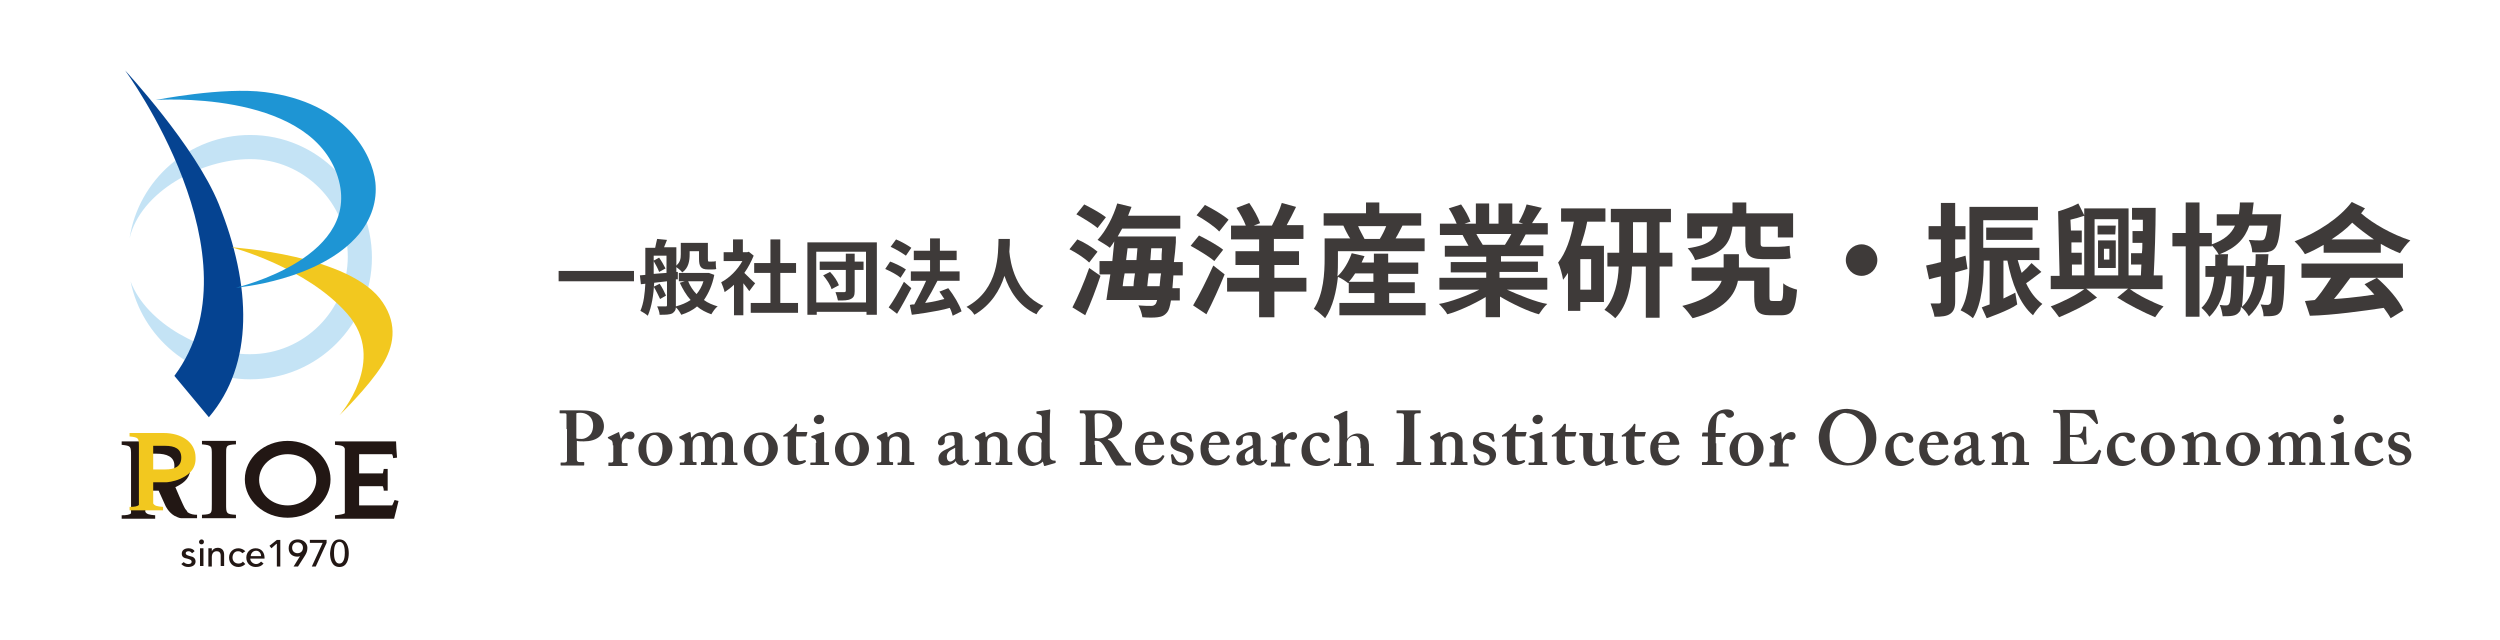 <?xml version="1.0" encoding="utf-8"?>
<!-- Generator: Adobe Illustrator 27.2.0, SVG Export Plug-In . SVG Version: 6.00 Build 0)  -->
<svg version="1.1" id="レイヤー_1" xmlns="http://www.w3.org/2000/svg" xmlns:xlink="http://www.w3.org/1999/xlink" x="0px"
	 y="0px" viewBox="0 0 507.5 130" style="enable-background:new 0 0 507.5 130;" xml:space="preserve">
<style type="text/css">
	.st0{fill:#C4E3F5;}
	.st1{fill:#221714;}
	.st2{fill:#054391;}
	.st3{fill:#F2C81F;}
	.st4{fill:#1E95D4;}
	.st5{fill:#3E3A39;}
</style>
<g>
	<g>
		<g>
			<g>
				<path class="st0" d="M26.5,57.1c2.3,11.3,12.3,19.9,24.3,19.9c13.7,0,24.7-11.1,24.7-24.7S64.5,27.4,50.8,27.4
					c-12.4,0-22.7,9.1-24.5,21l0,0c2.2-9.5,14.5-16.1,24.5-16.1c10.9,0,19.8,8.9,19.8,19.8c0,10.9-8.9,19.8-19.8,19.8
					C41.5,72,29.7,65.7,26.5,57.1"/>
			</g>
			<g>
				<path class="st1" d="M39,112.3c-0.2-0.2-0.4-0.4-0.7-0.4c-0.3,0-0.6,0.1-0.6,0.4c0,0.4,0.6,0.5,0.9,0.6c0.6,0.1,1.1,0.4,1.1,1.1
					c0,0.8-0.8,1.1-1.5,1.1c-0.6,0-1-0.2-1.4-0.6l0.5-0.4c0.2,0.2,0.5,0.4,0.9,0.4c0.4,0,0.7-0.1,0.7-0.5c0-0.4-0.6-0.5-0.9-0.6
					c-0.6-0.1-1.1-0.3-1.1-1c0-0.8,0.7-1.1,1.4-1.1c0.5,0,1,0.2,1.2,0.6L39,112.3z"/>
				<path class="st1" d="M40.9,109.5c0.3,0,0.5,0.2,0.5,0.5c0,0.3-0.2,0.5-0.5,0.5c-0.3,0-0.5-0.2-0.5-0.5
					C40.4,109.8,40.6,109.5,40.9,109.5z M40.6,111.3h0.7v3.6h-0.7V111.3z"/>
				<path class="st1" d="M42.3,111.3H43v0.6h0c0.2-0.4,0.6-0.7,1.2-0.7c0.7,0,1.3,0.4,1.3,1.4v2.3h-0.7v-2.1c0-0.7-0.4-0.9-0.8-0.9
					c-0.6,0-1,0.4-1,1.2v1.9h-0.7V111.3z"/>
				<path class="st1" d="M49.2,112.3c-0.3-0.3-0.5-0.4-0.9-0.4c-0.7,0-1.1,0.6-1.1,1.3c0,0.7,0.5,1.2,1.2,1.2c0.4,0,0.7-0.1,0.9-0.4
					l0.5,0.5c-0.4,0.4-0.9,0.6-1.4,0.6c-1.1,0-1.9-0.8-1.9-1.9c0-1.1,0.8-1.9,1.9-1.9c0.5,0,1,0.2,1.4,0.6L49.2,112.3z"/>
				<path class="st1" d="M50.8,113.4c0,0.6,0.6,1.1,1.2,1.1c0.4,0,0.7-0.2,1-0.5l0.5,0.4c-0.4,0.5-0.9,0.7-1.6,0.7
					c-1.1,0-1.9-0.8-1.9-1.9c0-1.1,0.8-1.9,1.9-1.9c1.3,0,1.8,1,1.8,1.9v0.2H50.8z M53,112.9c0-0.6-0.4-1.1-1-1.1
					c-0.7,0-1.1,0.6-1.1,1.1H53z"/>
				<path class="st1" d="M56.1,110.4l-1,0.9l-0.4-0.5l1.5-1.2h0.7v5.4h-0.7V110.4z"/>
				<path class="st1" d="M60.9,112.9L60.9,112.9c-0.2,0.1-0.4,0.1-0.6,0.1c-0.8,0-1.7-0.5-1.7-1.7c0-1.2,0.8-1.8,1.9-1.8
					c1,0,1.9,0.7,1.9,1.7c0,0.7-0.2,1.1-0.5,1.6l-1.4,2.2h-0.9L60.9,112.9z M60.4,110.1c-0.7,0-1.1,0.5-1.1,1.1
					c0,0.7,0.5,1.1,1.1,1.1c0.7,0,1.1-0.5,1.1-1.1C61.5,110.6,61.1,110.1,60.4,110.1z"/>
				<path class="st1" d="M65.5,110.2h-2.6v-0.6h3.4v0.6l-2.2,4.8h-0.8L65.5,110.2z"/>
				<path class="st1" d="M68.9,109.5c1.5,0,1.9,1.6,1.9,2.8c0,1.1-0.3,2.8-1.9,2.8s-1.9-1.7-1.9-2.8
					C67.1,111.1,67.4,109.5,68.9,109.5z M68.9,114.4c1,0,1.1-1.5,1.1-2.2c0-0.8-0.1-2.2-1.1-2.2c-1,0-1.1,1.4-1.1,2.2
					C67.8,113,67.9,114.4,68.9,114.4z"/>
			</g>
			<path class="st2" d="M35.4,76.3c17.9-24.1-10-62-10-62s14.2,15.3,19,27.1c6.7,16.6,7.2,32.5-2,43.3L35.4,76.3z"/>
			<path class="st3" d="M70.5,63.7C62.2,54.2,47,50.2,47,50.2s24.3,1.5,30.7,11.2c3.1,4.6,2.2,9-0.1,12.7
				c-2.9,4.6-8.7,10.2-8.7,10.2S78.8,73.2,70.5,63.7z"/>
			<path class="st4" d="M47.9,58.4c0,0,26.7-6.2,20.4-23.3C62,18.1,31.6,20.3,31.6,20.3s13.6-2.7,22.2-1.6
				C70.2,20.8,75.6,31.3,76.2,37c0.4,3.8-0.8,7.4-3.3,10.5C65,57,47.9,58.4,47.9,58.4z"/>
			<g>
				<path class="st1" d="M58.4,89.5c-4.8,0-8.7,3.5-8.7,7.8c0,4.3,3.9,7.8,8.7,7.8c4.8,0,8.7-3.5,8.7-7.8
					C67.1,93,63.2,89.5,58.4,89.5z M58.4,102.6c-3.2,0-5.8-2.3-5.8-5.2c0-2.9,2.6-5.2,5.8-5.2c3.2,0,5.8,2.3,5.8,5.2
					C64.2,100.2,61.6,102.6,58.4,102.6z"/>
				<path class="st1" d="M80.1,101.5c-0.2,0.4-0.3,0.8-0.5,1.1h-6.7v-3.9h4.8c0.1,0.2,0.2,0.5,0.2,0.9h0.8v-4.4h-0.8
					c-0.1,0.4-0.1,0.7-0.2,0.9h-4.8v-3.9h6.7c0.1,0.2,0.2,0.5,0.2,0.8l0.8-0.1c-0.1-1.2-0.2-2.7-0.2-3.3h-1.7h-2.6h-1.4H70h-2v0.7
					c1.3,0.1,1.8,0.2,2,0.8v13.1c-0.4,0.2-0.9,0.3-2,0.4v0.7h2h5.2h0.2h3.3H80c0.2-0.7,0.7-2.8,0.9-3.6L80.1,101.5z"/>
			</g>
		</g>
		<path class="st1" d="M37.6,103.3c-0.4-0.6-2-4.4-2-4.4c2.1-1,3.1-2.1,3.1-4.3c0-3.2-2.9-5-6.5-5h-1.1h-4.5h-1.9v0.7
			c1.9,0.2,1.9,0.3,1.9,2.2v11.7c-0.3,0.3-0.9,0.4-1.9,0.4v0.7h1.9h2.9h2v-0.7c-1.2-0.1-1.7-0.2-2-0.7v-4.3h2.7l1.4,3.1
			c0,0,0.6,1.3,1.8,2c0.4,0.2,1,0.5,1.4,0.5c0.3,0,3.2,0,3.2,0v-0.7c-0.7,0-1.3-0.1-1.9-0.5C38,103.8,37.8,103.5,37.6,103.3z
			 M31.8,96.9h-2.3v-4.8h2.3c2,0,3.6,0.6,3.6,2.4C35.5,96.3,33.8,96.9,31.8,96.9z"/>
		<path class="st1" d="M41,90.2c2,0.2,2,0.3,2,2.2v9.9c0,1.9,0.1,2.1-2,2.2v0.7h2h2.9h2v-0.7c-2-0.1-2-0.3-2-2.2v-9.9
			c0-1.9-0.1-2.1,2-2.2v-0.7H41V90.2z"/>
		<path class="st3" d="M36.6,97.2c1.5-0.7,3.2-1.8,3.1-4.3c0-3.2-2.9-5-6.5-5h-0.5h-4.5h-1.9v0.7c1.9,0.2,1.9,0.3,1.9,2.2v11.7
			c-0.3,0.3-0.9,0.4-1.9,0.4v0.7h2.4h2.4h2v-0.7c-1.2-0.1-1.7-0.2-2-0.7v-4.3h2.7C33.9,97.9,35.2,97.8,36.6,97.2z M33.5,95.3h-2.4
			v-4.8h2.4c2,0,3.3,0.6,3.3,2.4C36.8,94.7,35.5,95.3,33.5,95.3z"/>
	</g>
	<g>
		<g>
			<path class="st5" d="M151.1,55.4c0.8-1.1,1.4-2.3,1.9-3.5l-1-0.8l-0.3,0.1h-0.9v-2.6h-2v2.6h-1.9V53h3.8c-1,1.8-2.6,3.4-4.3,4.3
				c0.2,0.4,0.6,1.5,0.7,2c0.6-0.4,1.3-0.9,1.9-1.5V64h1.9v-6.5c0.5,0.6,0.9,1.2,1.2,1.6l1.2-1.6C152.9,57.2,151.7,56,151.1,55.4z"
				/>
			<polygon class="st5" points="158.4,55.4 161.6,55.4 161.6,53.4 158.4,53.4 158.4,48.6 156.4,48.6 156.4,53.4 153.1,53.4 
				153.1,55.4 156.4,55.4 156.4,61.5 152.4,61.5 152.4,63.5 162,63.5 162,61.5 158.4,61.5 			"/>
			<path class="st5" d="M222.8,51.1c-0.9-0.8-2.7-1.9-4.1-2.5l-1.6,2c1.4,0.7,3.2,1.9,4,2.7L222.8,51.1z"/>
			<path class="st5" d="M224.5,44.1c-1-0.8-3-1.9-4.4-2.6l-1.6,2c1.4,0.8,3.4,2,4.3,2.8L224.5,44.1z"/>
			<path class="st5" d="M217.7,62.4l2.6,1.6c1.1-2.4,2.2-5.3,3.1-8l-2.3-1.6C220.1,57.3,218.7,60.5,217.7,62.4z"/>
			<path class="st5" d="M238.7,49.2c0-0.4,0-1.2,0-1.2h-11.8c0.3-0.5,0.6-1.1,0.9-1.6h11.8v-2.6H229c0.2-0.6,0.5-1.2,0.7-1.8
				l-2.9-0.7c-0.8,2.7-2.3,5.6-4,7.4c0.7,0.4,2,1.2,2.5,1.6c0.3-0.4,0.6-0.8,0.9-1.3c-0.1,1.3-0.3,2.6-0.4,4h-2.6v2.7h2.2
				c-0.3,1.9-0.6,3.7-0.8,5.2h10.3c-0.1,0.4-0.2,0.6-0.3,0.8c-0.3,0.3-0.5,0.4-0.9,0.4c-0.5,0-1.5,0-2.6-0.1
				c0.4,0.7,0.7,1.7,0.8,2.4c1.2,0.1,2.4,0.1,3.1,0c0.8-0.1,1.4-0.3,2-1.1c0.3-0.4,0.5-1.1,0.7-2.3h1.8v-2.5h-1.5
				c0.1-0.8,0.1-1.6,0.2-2.6h1.9v-2.7h-1.8C238.5,51.7,238.6,50.5,238.7,49.2z M230.1,58.1h-2.2c0.1-0.8,0.2-1.7,0.4-2.6h2.1
				C230.2,56.7,230.1,57.7,230.1,58.1z M230.7,52.8h-2.1c0.1-0.8,0.2-1.6,0.3-2.4h2C230.8,51.2,230.8,52,230.7,52.8z M235.4,58.1
				h-2.5c0.1-1.1,0.2-2,0.3-2.6h2.5C235.5,56.5,235.5,57.4,235.4,58.1z M235.8,52.8h-2.3c0.1-0.6,0.1-1.4,0.2-2.4h2.2
				C235.8,51.3,235.8,52.1,235.8,52.8z"/>
			<rect x="113.4" y="55" class="st5" width="15.3" height="2.1"/>
			<path class="st5" d="M135.2,60c-0.3-0.7-0.8-1.7-1.3-2.4l-1.2,0.6c0.5,0.8,1,1.9,1.3,2.5L135.2,60z"/>
			<path class="st5" d="M145,55.8l-1.1-0.4l-0.3,0h-5.8v1.7h1.2l-1,0.3c0.6,1.3,1.3,2.5,2.2,3.5c-0.9,0.6-1.9,1-3,1.3
				c0-0.2,0-0.3,0-0.5v-5l0.4,0l0-1.5l-0.3,0v-5h-2.5c0.2-0.5,0.4-1,0.6-1.5l-2-0.2c-0.1,0.5-0.3,1.2-0.4,1.8H131v5v0.5l-1.1,0.1
				l0.2,1.8l0.9-0.1c-0.1,1.9-0.3,3.9-1,5.5c0.4,0.2,1.2,0.7,1.5,1c0.8-1.8,1.2-4.4,1.3-6.7c0.8-0.1,1.7-0.2,2.6-0.3v4.8
				c0,0.3-0.1,0.3-0.3,0.3c-0.2,0-1,0-1.7,0c0.2,0.4,0.5,1.2,0.5,1.7c1.2,0,2,0,2.6-0.3c0.4-0.3,0.7-0.6,0.7-1.2
				c0.4,0.3,0.9,1.1,1.1,1.5c1.2-0.4,2.3-0.9,3.2-1.7c0.8,0.7,1.8,1.2,2.9,1.6c0.3-0.5,0.8-1.3,1.3-1.6c-1-0.3-2-0.7-2.8-1.3
				C143.8,59.6,144.6,57.9,145,55.8z M135.3,55.4c-0.9,0.1-1.8,0.1-2.6,0.2v-0.4v-2.2c0.4,0.7,0.9,1.6,1.1,2.2l1.3-0.7
				c-0.3-0.6-0.8-1.5-1.3-2.2l-1.1,0.6v-1h2.6V55.4z M139.7,57.1h3.1c-0.3,1-0.8,1.9-1.4,2.6C140.7,59,140.1,58.1,139.7,57.1z"/>
			<path class="st5" d="M138.5,55.3c1.3-0.9,1.5-2.4,1.5-3.7v-0.6h1.9v1.5c0,1.5,0.3,2.2,1.8,2.2h0.8c0.3,0,0.7,0,0.9-0.1
				c-0.1-0.4-0.1-1.1-0.1-1.6c-0.2,0.1-0.6,0.1-0.8,0.1h-0.6c-0.2,0-0.2-0.2-0.2-0.6v-3.2h-5.5v2.3c0,0.9-0.1,1.8-1.2,2.5
				C137.5,54.3,138.2,54.9,138.5,55.3z"/>
			<path class="st5" d="M163.8,63.9h2v-0.6h10.1v0.6h2.1V49.2h-14.1V63.9z M165.7,51.1h10.1v10.3h-10.1V51.1z"/>
			<path class="st5" d="M173.5,51.5h-1.8v1.6h-5.3v1.7h5.3v4.2c0,0.2-0.1,0.3-0.3,0.3c-0.3,0-1.1,0-1.8,0c0.2,0.5,0.4,1.2,0.5,1.7
				c1.2,0,2,0,2.6-0.3c0.6-0.3,0.8-0.7,0.8-1.6v-4.3h1.8v-1.7h-1.8V51.5z"/>
			<path class="st5" d="M168.5,55.2l-1.4,0.7c0.7,0.8,1.5,2,1.7,2.8l1.5-0.8C170,57.1,169.3,56,168.5,55.2z"/>
			<path class="st5" d="M183.9,54.7c-0.7-0.5-2.1-1.2-3.2-1.6l-1,1.5c1.1,0.5,2.5,1.2,3.1,1.8L183.9,54.7z"/>
			<path class="st5" d="M185,50.3c-0.7-0.5-2.1-1.3-3.1-1.7l-1.1,1.5c1.1,0.5,2.4,1.3,3.1,1.8L185,50.3z"/>
			<path class="st5" d="M204.9,51.1c0.1-1,0.1-1.9,0.1-2.6h-2.3c-0.1,2.8,0.2,10.2-6.5,13.8c0.7,0.4,1.3,1.1,1.6,1.6
				c3.4-2,5.2-5,6.1-7.9c1,2.9,2.8,6.1,6.5,7.8c0.3-0.6,0.8-1.2,1.4-1.7C206.1,59.6,205.1,53.3,204.9,51.1z"/>
			<path class="st5" d="M248.3,50.7c-1.1-0.9-3.3-2.1-4.9-2.9l-1.7,2.1c1.6,0.9,3.8,2.2,4.8,3.1L248.3,50.7z"/>
			<path class="st5" d="M249.4,44.6c-1-0.9-3.2-2.2-4.8-3l-1.7,2.1c1.6,0.9,3.7,2.3,4.6,3.3L249.4,44.6z"/>
			<path class="st5" d="M242.2,62l2.7,1.8c1.3-2.5,2.6-5.4,3.7-8.1l-2.3-1.8C245,56.8,243.4,60,242.2,62z"/>
			<path class="st5" d="M258.6,53.8h5.1V51h-5.1v-2.5h6v-2.8h-3.4c0.6-1.1,1.3-2.4,1.9-3.7l-2.9-0.8c-0.4,1.4-1.3,3.2-2,4.6h-3.7
				l1.3-0.5c-0.4-1.2-1.3-2.8-2.2-4.1l-2.6,1c0.7,1.1,1.5,2.5,1.9,3.6h-3v2.8h5.7V51h-4.8v2.8h4.8v2.6h-6.5v2.8h6.5v5.2h3.1v-5.2
				h6.5v-2.8h-6.5V53.8z"/>
			<path class="st5" d="M281.8,59.5h5.4v-2.2h-5.4v-1.7h6.1v-2.3h-6.1v-1.8h-2.9v1.8h-2.5c0.2-0.4,0.4-0.9,0.6-1.3l-2.6-0.6
				c-0.6,1.7-1.6,3.5-2.9,4.7c0.1-1.2,0.1-2.4,0.1-3.4V51h17.6v-2.6h-5.9c0.4-0.6,1.4-2.6,1.4-2.6h3.8v-2.5h-8.5v-2.2h-2.7v2.2h-8.6
				v2.5h4c0,0,0.9,2,1.4,2.6h-5.2v4c0,3-0.2,7.3-2.2,10.3c0.6,0.3,1.8,1.4,2.3,1.9c1.6-2.3,2.3-5.6,2.6-8.4c0.7,0.3,1.6,0.9,2.1,1.3
				l0.1-0.1v2.1h5.2v2h-7.1V64h17.5v-2.5h-7.4V59.5z M281.4,45.9c-0.3,0.8-0.8,1.8-1.3,2.6H277c-0.4-0.8-1-1.8-1.3-2.6H281.4z
				 M278.9,57.2h-5.1c0.5-0.5,0.9-1.1,1.3-1.7h3.7V57.2z"/>
			<path class="st5" d="M322.2,45h3.7v-2.7h-9V45h2.6c-0.6,3.3-1.6,6.3-3.2,8.3c0.4,0.8,0.9,2.7,1,3.5c0.3-0.4,0.7-0.9,1-1.4v7.7
				h2.5v-1.8h4.8V49.9h-4.7C321.4,48.3,321.9,46.7,322.2,45z M323,52.6v6.2h-2.2v-6.2H323z"/>
			<path class="st5" d="M337.1,45.1h2.1v-2.7H327v2.7h1.7v6.2h-2.4v2.8h2.3c-0.1,3-0.8,6.5-2.9,8.8c0.7,0.4,1.7,1.2,2.2,1.7
				c2.6-2.7,3.3-6.9,3.4-10.5h2.8v10.4h2.8V54.1h2.6v-2.8h-2.6V45.1z M334.3,51.3h-2.8v-6.2h2.8V51.3z"/>
			<path class="st5" d="M361.3,61.1h-1.4c-0.6,0-0.7-0.1-0.7-0.9v-5.9h-6.2v-2.7h-3.1v2.7h-6.5V57h6.1c-0.7,1.9-2.8,3.8-8,5.1
				c0.7,0.6,1.6,1.8,2.1,2.5c6.5-1.7,8.6-4.7,9.2-7.6h3.3v3.2c0,2.9,0.8,3.8,3.2,3.8h2.3c2.2,0,2.9-1.1,3.2-5.2
				c-0.8-0.2-2.2-0.7-2.8-1.3C362,60.6,361.9,61.1,361.3,61.1z"/>
			<path class="st5" d="M377.9,49.6c-1.7,0-3.2,1.4-3.2,3.2c0,1.7,1.4,3.2,3.2,3.2c1.7,0,3.2-1.4,3.2-3.2
				C381.1,51,379.6,49.6,377.9,49.6z"/>
			<polygon class="st5" points="429.5,45.8 425.8,45.8 425.8,47.6 429.4,47.6 			"/>
			<path class="st5" d="M425.9,54.4h3.6v-5.6h-3.6V54.4z M427.1,50.5h1.1v2.2h-1.1V50.5z"/>
			<path class="st5" d="M460.5,51.6h-2.6c0,0.8,0,1.6-0.1,2.4H456v2.2h1.7c-0.3,2.6-1,4.7-2.6,6.1c0.2-1.2,0.3-3.5,0.4-7.4
				c0-0.3,0-1,0-1h-3.3c0-0.7,0-1.5,0.1-2.3h-1.7c3.4-1.3,5.1-3.2,6-5.8h3.7c-0.2,1.7-0.4,2.5-0.7,2.8c-0.2,0.2-0.4,0.2-0.8,0.2
				c-0.4,0-1.3,0-2.3-0.1c0.4,0.7,0.7,1.7,0.7,2.5c1.1,0.1,2.2,0,2.8,0c0.7-0.1,1.3-0.2,1.8-0.8c0.6-0.7,1-2.3,1.2-5.9l0.1-1h-5.9
				c0.1-0.8,0.2-1.6,0.3-2.4h-2.8c0,0.9-0.1,1.7-0.2,2.4H450v2.3h3.7c-0.7,1.6-2.1,2.9-4.7,3.8v-2.3h-2.5v-6.2h-2.8v6.2h-2.7V50h2.7
				v14.3h2.8V50h2.5v-0.2c0.5,0.5,1.1,1.3,1.4,1.9h-0.7c0,0.8,0,1.6,0,2.3h-2v2.2h1.8c-0.3,2.7-1,4.8-2.6,6.3
				c0.5,0.4,1.3,1.3,1.6,1.8c2.1-2,3-4.7,3.4-8.2h1.1c-0.1,3.8-0.2,5.2-0.5,5.6c-0.1,0.2-0.3,0.3-0.6,0.3c-0.3,0-0.7,0-1.3-0.1
				c0.3,0.6,0.5,1.6,0.6,2.3c0.8,0,1.5,0,2-0.1c0.6-0.1,1-0.3,1.4-0.8c0.2-0.2,0.3-0.5,0.3-1c0.6,0.4,1.3,1.3,1.6,1.9
				c2.2-2,3.2-4.6,3.6-8.1h1.2c-0.1,3.8-0.2,5.2-0.4,5.5c-0.2,0.2-0.3,0.3-0.6,0.3c-0.3,0-0.8,0-1.4-0.1c0.3,0.6,0.6,1.6,0.6,2.4
				c0.8,0,1.6,0,2.1-0.1c0.6-0.1,1-0.3,1.4-0.9c0.5-0.7,0.7-2.9,0.8-8.4c0-0.3,0-1,0-1h-3.5C460.4,53.3,460.4,52.5,460.5,51.6z"/>
			<path class="st5" d="M482.5,56.4l-2.5,1.3c0.7,0.7,1.3,1.3,2,2.1c0,0-4.4,0.7-8.2,0.9c1.2-1.4,2.3-3,3.3-4.3h10.7v-2.9h-20.6v2.9
				h6c-1.2,1.9-2.7,4-3.3,4.5c0,0-1.2,0.1-2,0.2c0.3,0.8,0.8,2.4,1,3c4.6-0.1,11-1,15-1.6c0.5,0.7,1.1,1.5,1.4,2.1l2.6-1.6
				C487,60.9,484.7,58.3,482.5,56.4z"/>
			<path class="st5" d="M471.7,49.7v1.6h11.6v-1.8c1.2,0.7,2.6,1.4,3.9,1.9c0.5-0.8,1.4-2,2.1-2.6c-3.7-1.2-7.6-3.4-10-5.5
				c0.3-0.3,0.5-0.7,0.8-1l-2.7-1.3c-2.4,3.2-6.9,6.2-11.6,8c0.7,0.6,1.7,1.9,2.1,2.6C469.2,51.1,470.5,50.4,471.7,49.7z
				 M477.5,45.2c1.2,1.1,2.8,2.3,4.4,3.4h-8.6C474.8,47.6,476.3,46.5,477.5,45.2z"/>
			<path class="st5" d="M304.7,55.2h7.5v-2.1h-7.5v-1.1h8.6v-2.2h-4.8c0.4-0.7,0.9-1.6,1.2-2.2h4.5v-2.3H311c0.6-0.9,1.3-2,2-3.1
				l-3.1-0.7c-0.3,1.1-1,2.6-1.6,3.6l0.9,0.3H307v-4.1h-2.8v4.1h-1.9v-4.1h-2.7v4.1h-2.3l1.2-0.4c-0.3-0.9-1.1-2.4-1.9-3.5l-2.5,0.8
				c0.6,0.9,1.2,2.1,1.6,3.1h-3.4v2.3h4.6c0.3,0.6,0.8,1.5,1.2,2.2h-4.8v2.2h8.4v1.1h-7.2v2.1h7.2v1.1h-9.5v2.4h8.1
				c-2.1,1.1-6.1,2.6-8.2,2.9c0.6,0.6,1.4,1.5,1.7,2.1c2-0.5,5.5-2.1,7.8-3.5v4.1h2.9v-4.2c2.3,1.4,5.9,3.1,7.9,3.6
				c0.4-0.6,1.1-1.6,1.7-2.1c-2.1-0.3-6-1.9-8.2-2.9h8.2v-2.4h-9.7V55.2z M301,49.7c-0.3-0.5-0.9-1.4-1.3-2.2h7.1
				c-0.4,0.8-1,1.7-1.3,2.2H301z"/>
			<path class="st5" d="M345.4,46h3.3c-0.4,2.3-1.3,3.7-6.1,4.4c0.6,0.6,1.3,1.7,1.5,2.4c5.7-1.2,7.1-3.3,7.6-6.8h2.6v3.2
				c0,2.4,0.7,3.4,3.5,3.4h3.4c0.8,0,1.8,0,2.3-0.2c-0.1-0.7-0.2-1.7-0.2-2.5c-0.5,0.1-1.5,0.2-2.2,0.2h-3c-0.7,0-0.7-0.3-0.7-0.9
				V46h3.5v2.2h3.1v-4.9h-9.5v-2.2h-2.8v2.2h-9.2v5.1h3V46z"/>
			<path class="st5" d="M399,51.9l-2.1,0.6v-3.9h2.1v-2.7h-2.1v-4.7H394v4.7h-2.5v2.7h2.5v4.6c-1.1,0.3-2.1,0.5-3,0.7l0.6,2.8
				c0.7-0.2,1.5-0.4,2.4-0.6v5.1c0,0.3-0.1,0.4-0.4,0.4c-0.3,0-1,0-1.7,0c0.3,0.8,0.7,2,0.8,2.7c1.5,0,2.5-0.1,3.2-0.6
				c0.7-0.5,1-1.2,1-2.5v-5.9l2.5-0.7L399,51.9z"/>
			<path class="st5" d="M411.3,57.5c0.9-0.6,2-1.5,3.1-2.3l-2-1.8c-0.5,0.6-1.2,1.3-2,2c-0.3-0.8-0.5-1.7-0.8-2.6h4.4v-2.5h-11.4
				v-5.6h11.1V42h-13.9v10.8c0,3.3-0.1,7.4-1.8,10.2c0.7,0.3,2,1.1,2.5,1.6c1.9-3,2.2-8,2.2-11.7h1.2l0,8.9
				c-0.6,0.2-1.1,0.4-1.6,0.6l1,2.2c0,0,4.6-1.6,6.2-2.8l-0.4-2.4c0,0-1.1,0.6-2.4,1.2v-7.7h0.8c0.9,4.6,2.5,8.8,5.2,11.1
				c0.4-0.7,1.3-1.8,1.9-2.3C413.2,60.7,412.1,59.2,411.3,57.5z"/>
			<rect x="403.2" y="46.2" class="st5" width="9.4" height="2.5"/>
			<path class="st5" d="M439,58.6v-2.7h-1.8c0.2-3.9,0.4-9.4,0.4-13.7h-4.8v2.4h2.2c0,0.8,0,1.5,0,2.3h-2.1v2.4h2
				c0,0.7,0,1.4-0.1,2.1h-2.2v2.3h2.1c0,0.8-0.1,1.5-0.1,2.2h-2.5V42.3h-9v1.4l-1.2-2.4c-1.1,0.6-2.7,1.2-4.1,1.6l0.3,13.1h-1.8v2.7
				h6.8c-1.6,1.2-4.6,2.7-6.8,3.5c0.5,0.6,1.3,1.6,1.7,2.2c2.4-1,5.5-2.5,7.7-4l-2.2-1.8h8.5h0l-2.2,1.8c2.2,1.4,5.3,3,7.7,4
				c0.4-0.6,1.1-1.6,1.7-2.2c-2.2-0.8-5.2-2.3-6.8-3.5H439z M423.1,55.9h-2.5l0-2.2h2v-2.4h-2.1l0-2.1h2.1v-2.4h-2.2l-0.1-2.2
				c0.9-0.2,1.9-0.5,2.8-0.8V55.9z M430,55.9h-4.8V44.5h4.8V55.9z"/>
			<path class="st5" d="M183.5,57.2c-1,1.9-2.2,4-3.1,5.2l1.7,1.3c1-1.6,2-3.5,2.9-5.2L183.5,57.2z"/>
			<path class="st5" d="M190.7,59.2c0.3,0.5,0.7,1,1,1.5c-0.8,0.2-2.3,0.6-3.9,0.8c0.8-1.3,1.8-3.1,2.5-4.5h4.5v-1.9h-4v-2.3h3.4
				v-1.9h-3.4v-2.5h-2v2.5h-3.3v1.9h3.3v2.3h-3.9V57h3.1c-0.6,1.4-1.9,3.9-2.4,4.8c-0.3,0-0.6,0-0.9,0.1l0.4,2c0,0,5.1-0.6,7.7-1.4
				c0.3,0.5,0.5,1.3,0.6,1.6l1.8-0.9c-0.4-1.3-1.6-3.3-2.7-4.7L190.7,59.2z"/>
		</g>
		<g>
			<g>
				<path class="st5" d="M115,87.1c0-1,0-2.7,0-2.9c0-0.3-0.2-0.3-0.5-0.3h-0.8c-0.1,0-0.1,0-0.1-0.1v-0.4c0-0.1,0-0.1,0.1-0.1
					c0.2,0,0.7,0,2.3,0c0.3,0,1.2,0,1.7,0c1.9,0,2.8,0.2,3.7,0.8c0.7,0.5,1.2,1.4,1.2,2.4c0,1.9-1.5,3.1-4.1,3.1c-0.5,0-1,0-1.4-0.1
					v0.7c0,0.7,0,2.9,0,3.1c0,0.3,0.2,0.5,0.5,0.5h0.9c0.1,0,0.1,0.1,0.1,0.1v0.4c0,0.1,0,0.2-0.1,0.2c-0.2,0-0.7,0-2.4,0
					c-1.4,0-2,0-2.2,0c-0.1,0-0.1-0.1-0.1-0.1v-0.4c0-0.1,0-0.1,0.1-0.1h0.5c0.5,0,0.7-0.1,0.7-0.5c0-0.2,0-2.6,0-4.4V87.1z M117,89
					c0.3,0.1,0.7,0.1,1.1,0.1c0.7,0,1.5-0.5,1.9-1.1c0.3-0.5,0.4-1.1,0.4-1.6c0-2.1-1.7-2.6-2.5-2.6c-0.3,0-0.7,0-0.9,0.1V89z"/>
				<path class="st5" d="M124.4,90.4c0-0.7-0.1-1-0.6-1.2l-0.3-0.2c-0.1,0-0.1-0.1-0.1-0.1v-0.1c0-0.1,0-0.1,0.1-0.1l1.9-0.9
					c0.1,0,0.2-0.1,0.2-0.1c0.1,0,0.1,0.1,0.1,0.2L126,89h0.1c0.5-0.9,1.2-1.4,1.9-1.4c0.5,0,0.8,0.3,0.8,0.8s-0.4,0.8-0.8,0.8
					c-0.2,0-0.4-0.1-0.5-0.1c-0.1-0.1-0.3-0.1-0.4-0.1c-0.2,0-0.5,0.1-0.7,0.5c-0.1,0.2-0.2,0.6-0.2,0.8v3c0,0.5,0.1,0.7,0.4,0.7
					h0.7c0.1,0,0.1,0,0.1,0.1v0.4c0,0.1,0,0.1-0.1,0.1c-0.1,0-0.8,0-1.9,0c-1.1,0-1.7,0-1.8,0c-0.1,0-0.1,0-0.1-0.1V94
					c0-0.1,0-0.1,0.1-0.1h0.5c0.2,0,0.4-0.1,0.4-0.4V90.4z"/>
				<path class="st5" d="M135.4,88.6c0.7,0.7,1.1,1.5,1.1,2.5c0,0.9-0.4,1.7-1,2.4c-0.6,0.7-1.6,1.1-2.6,1.1c-1,0-1.8-0.3-2.5-1.1
					c-0.7-0.8-0.8-1.5-0.8-2.4c0-0.7,0.4-1.8,1.3-2.6c0.8-0.6,1.6-0.7,2.2-0.7C134.1,87.7,134.8,88.1,135.4,88.6 M134.5,91
					c0-1.7-0.9-2.7-1.6-2.7c-0.4,0-0.7,0.1-1,0.4c-0.5,0.5-0.7,1.2-0.7,2.3c0,0.9,0.1,1.5,0.5,2.2c0.3,0.4,0.6,0.7,1.2,0.7
					C134,93.9,134.5,92.6,134.5,91"/>
				<path class="st5" d="M139.7,87.8c0.1-0.1,0.2-0.1,0.3-0.1c0.1,0,0.2,0.1,0.2,0.2l0.1,0.9h0.1c0.5-0.6,1.3-1.1,2.2-1.1
					c0.9,0,1.5,0.5,1.8,1.2h0.1c0.5-0.7,1.3-1.2,2.2-1.2c0.6,0,1,0.1,1.4,0.5c0.4,0.4,0.7,0.7,0.7,2V92c0,0.4,0,1.2,0,1.4
					c0,0.3,0.2,0.5,0.4,0.5h0.4c0.1,0,0.1,0,0.1,0.1v0.3c0,0.1,0,0.1-0.1,0.1c-0.1,0-0.5,0-1.5,0c-0.9,0-1.4,0-1.5,0
					c-0.1,0-0.1,0-0.1-0.1V94c0-0.1,0-0.1,0.1-0.1h0.2c0.2,0,0.3-0.1,0.3-0.3c0-0.3,0.1-0.9,0.1-1.4v-1.8c0-0.7-0.1-1.2-0.3-1.4
					c-0.3-0.2-0.5-0.3-0.9-0.3c-0.4,0-0.9,0.3-1.1,0.6c-0.2,0.3-0.2,0.8-0.2,1.2v2.9c0,0.3,0.1,0.5,0.3,0.5h0.4c0.1,0,0.2,0,0.2,0.1
					v0.3c0,0.1,0,0.1-0.1,0.1c-0.1,0-0.5,0-1.5,0c-1,0-1.5,0-1.6,0c-0.1,0-0.1,0-0.1-0.1V94c0-0.1,0-0.2,0.1-0.2h0.3
					c0.2,0,0.4-0.2,0.4-0.7v-2.7c0-1.1-0.2-1.5-0.4-1.7c-0.2-0.2-0.5-0.2-0.8-0.2c-0.3,0-0.8,0.2-1.1,0.7c-0.2,0.3-0.2,0.7-0.2,1.1
					v2.8c0,0.6,0.1,0.7,0.3,0.7h0.3c0.1,0,0.2,0,0.2,0.1v0.4c0,0.1,0,0.1-0.1,0.1c-0.1,0-0.6,0-1.6,0c-0.9,0-1.4,0-1.6,0
					c-0.1,0-0.1,0-0.1-0.1v-0.3c0-0.1,0.1-0.1,0.2-0.1h0.5c0.2,0,0.2-0.1,0.3-0.4v-0.9v-2.3c0-0.5-0.1-0.8-0.5-1L138,89
					c-0.1,0-0.1-0.1-0.1-0.1v-0.2c0-0.1,0-0.1,0.1-0.1L139.7,87.8z"/>
				<path class="st5" d="M156.8,88.6c0.7,0.7,1.1,1.5,1.1,2.5c0,0.9-0.4,1.7-1,2.4c-0.6,0.7-1.6,1.1-2.6,1.1c-1,0-1.8-0.3-2.5-1.1
					c-0.7-0.8-0.8-1.5-0.8-2.4c0-0.7,0.4-1.8,1.3-2.6c0.8-0.6,1.6-0.7,2.2-0.7C155.5,87.7,156.3,88.1,156.8,88.6 M156,91
					c0-1.7-0.9-2.7-1.6-2.7c-0.4,0-0.7,0.1-1,0.4c-0.5,0.5-0.7,1.2-0.7,2.3c0,0.9,0.1,1.5,0.5,2.2c0.3,0.4,0.6,0.7,1.2,0.7
					C155.4,93.9,156,92.6,156,91"/>
				<path class="st5" d="M159.2,88.7c-0.1,0-0.2-0.1-0.2-0.2c0-0.1,0.1-0.2,0.3-0.3c0.4-0.2,1.8-1.3,2.1-2c0.1-0.1,0.2-0.2,0.2-0.2
					c0.1,0,0.2,0.1,0.2,0.2l-0.1,1.5h2.1c0.1,0,0.1,0.1,0.1,0.1l-0.2,0.7c0,0.1-0.1,0.1-0.2,0.1h-1.9c0,0.7,0,1.4,0,2.1v1.4
					c0,1.2,0.5,1.5,0.8,1.5c0.3,0,0.7-0.1,0.9-0.2c0.1,0,0.2,0,0.2,0l0.1,0.2c0,0.1,0,0.2-0.1,0.2c-0.2,0.2-0.9,0.6-2,0.6
					c-0.9,0-1.6-0.7-1.6-1.4c0-0.6,0-1.8,0-2.4v-2H159.2z"/>
				<path class="st5" d="M165.7,89.9c0-0.5-0.1-0.8-0.8-1c-0.1,0-0.2-0.1-0.2-0.1v-0.2c0-0.1,0-0.1,0.1-0.1c0.2-0.1,1.8-0.6,2-0.7
					c0.2-0.1,0.3-0.1,0.4-0.1c0.1,0,0.1,0.1,0.1,0.2c0,0.3,0,1.2,0,2.5v1.7c0,0.6,0,1.2,0,1.3c0,0.3,0.1,0.4,0.2,0.4h0.6
					c0.1,0,0.2,0,0.2,0.1v0.3c0,0.1,0,0.2-0.1,0.2c-0.1,0-0.8,0-1.9,0c-0.9,0-1.5,0-1.7,0c-0.1,0-0.1,0-0.1-0.2V94
					c0-0.1,0.1-0.1,0.2-0.1h0.7c0.2,0,0.2-0.1,0.2-0.3c0-0.5,0-1,0-1.4V89.9z M166.2,86.1c-0.5,0-1-0.4-1-0.9c0-0.5,0.5-1,1.1-1
					c0.7,0,1,0.5,1,0.9C167.3,85.6,167,86.1,166.2,86.1"/>
				<path class="st5" d="M175.3,88.6c0.7,0.7,1.1,1.5,1.1,2.5c0,0.9-0.4,1.7-1,2.4c-0.6,0.7-1.6,1.1-2.6,1.1c-1,0-1.8-0.3-2.5-1.1
					c-0.7-0.8-0.8-1.5-0.8-2.4c0-0.7,0.4-1.8,1.3-2.6c0.8-0.6,1.6-0.7,2.2-0.7C174,87.7,174.8,88.1,175.3,88.6 M174.5,91
					c0-1.7-0.9-2.7-1.6-2.7c-0.4,0-0.7,0.1-1,0.4c-0.5,0.5-0.7,1.2-0.7,2.3c0,0.9,0.1,1.5,0.5,2.2c0.3,0.4,0.6,0.7,1.2,0.7
					C173.9,93.9,174.5,92.6,174.5,91"/>
				<path class="st5" d="M179.6,87.8c0.1-0.1,0.2-0.1,0.3-0.1c0.1,0,0.2,0.1,0.2,0.2l0.1,0.8h0.1c0.2-0.2,0.5-0.5,0.8-0.6
					c0.4-0.2,0.8-0.4,1.2-0.4c0.5,0,1,0.1,1.4,0.4c0.7,0.5,0.9,1,0.9,1.6v2.2c0,0.5,0,1.2,0,1.5c0,0.3,0.2,0.4,0.4,0.4h0.4
					c0.1,0,0.2,0,0.2,0.1v0.4c0,0.1,0,0.1-0.1,0.1c-0.1,0-0.6,0-1.7,0c-0.9,0-1.4,0-1.5,0c-0.1,0-0.1-0.1-0.1-0.2V94
					c0-0.1,0-0.1,0.2-0.1h0.3c0.1,0,0.2-0.1,0.3-0.4c0-0.4,0.1-0.8,0.1-1.5v-1.8c0-0.6,0-1-0.4-1.3c-0.3-0.3-0.6-0.3-0.9-0.3
					c-0.2,0-0.6,0.1-1,0.4c-0.2,0.2-0.3,0.7-0.3,1.1v3.2c0,0.3,0.1,0.5,0.3,0.5h0.3c0.1,0,0.2,0,0.2,0.1v0.3c0,0.1,0,0.2-0.1,0.2
					c-0.1,0-0.5,0-1.5,0c-1,0-1.5,0-1.6,0c-0.1,0-0.1-0.1-0.1-0.2V94c0-0.1,0-0.1,0.2-0.1h0.3c0.2,0,0.4-0.1,0.4-0.3V90
					c0-0.5-0.3-0.7-0.7-0.9l-0.1-0.1c-0.1,0-0.1-0.1-0.1-0.2v-0.1c0-0.1,0.1-0.1,0.2-0.2L179.6,87.8z"/>
				<path class="st5" d="M194,93.6c-0.3,0.4-0.7,0.6-1.4,0.8c-0.4,0.1-0.7,0.1-1,0.1c-0.6,0-1.1-0.5-1.1-1.3c0-0.7,0.3-1.4,1.4-1.9
					c1-0.5,1.6-0.7,1.9-1v-0.8c0-0.3-0.1-0.7-0.2-0.9c-0.2-0.2-0.4-0.2-0.8-0.2c-0.3,0-0.7,0.1-0.9,0.3c-0.2,0.2-0.1,0.4-0.1,0.8
					c0,0.6-0.3,0.9-0.9,0.9c-0.3,0-0.5-0.2-0.5-0.5c0-0.4,0.2-0.9,0.7-1.3c0.7-0.5,1.5-0.9,2.5-0.9c0.9,0,1.2,0.2,1.4,0.4
					c0.3,0.3,0.4,0.7,0.4,1.2l0,2.5v0.7c0,0.8,0.1,1.1,0.4,1.1c0.2,0,0.4-0.1,0.5-0.2c0.1-0.1,0.1-0.1,0.2-0.1l0.2,0.1
					c0.1,0,0.1,0.1,0,0.2c-0.2,0.3-0.5,0.9-1.4,0.9C194.8,94.5,194.3,94.3,194,93.6L194,93.6z M193.9,90.9c-0.7,0.4-1.7,0.7-1.7,1.8
					c0,0.6,0.3,1,0.7,1c0.4,0,1-0.5,1-0.7V90.9z"/>
				<path class="st5" d="M199.5,87.8c0.1-0.1,0.2-0.1,0.3-0.1c0.1,0,0.2,0.1,0.2,0.2l0.1,0.8h0.1c0.2-0.2,0.5-0.5,0.8-0.6
					c0.4-0.2,0.8-0.4,1.2-0.4c0.5,0,1,0.1,1.4,0.4c0.7,0.5,0.9,1,0.9,1.6v2.2c0,0.5,0,1.2,0,1.5c0,0.3,0.2,0.4,0.4,0.4h0.4
					c0.1,0,0.2,0,0.2,0.1v0.4c0,0.1,0,0.1-0.1,0.1c-0.1,0-0.6,0-1.7,0c-0.9,0-1.4,0-1.5,0c-0.1,0-0.1-0.1-0.1-0.2V94
					c0-0.1,0-0.1,0.2-0.1h0.3c0.1,0,0.2-0.1,0.3-0.4c0-0.4,0.1-0.8,0.1-1.5v-1.8c0-0.6,0-1-0.4-1.3c-0.3-0.3-0.6-0.3-0.9-0.3
					c-0.2,0-0.6,0.1-1,0.4c-0.2,0.2-0.3,0.7-0.3,1.1v3.2c0,0.3,0.1,0.5,0.3,0.5h0.3c0.1,0,0.2,0,0.2,0.1v0.3c0,0.1,0,0.2-0.1,0.2
					c-0.1,0-0.5,0-1.5,0c-1,0-1.5,0-1.6,0c-0.1,0-0.1-0.1-0.1-0.2V94c0-0.1,0-0.1,0.2-0.1h0.3c0.2,0,0.4-0.1,0.4-0.3V90
					c0-0.5-0.3-0.7-0.7-0.9l-0.1-0.1c-0.1,0-0.1-0.1-0.1-0.2v-0.1c0-0.1,0.1-0.1,0.2-0.2L199.5,87.8z"/>
				<path class="st5" d="M213.1,91.8c0,0.6,0,1.2,0.2,1.4c0.2,0.2,0.4,0.3,0.7,0.3c0.2,0,0.3,0,0.3,0.1l0,0.2c0,0.1,0,0.2-0.1,0.2
					l-2.1,0.6c-0.1,0-0.2,0-0.2-0.2l-0.2-0.7c-0.5,0.5-1.5,0.9-2.2,0.9c-0.6,0-1.3-0.2-1.9-0.8c-0.7-0.6-1-1.3-1-2.3
					c0-1.1,0.3-1.9,1.1-2.8c0.6-0.7,1.4-1,2.3-1c0.6,0,1.1,0.1,1.5,0.2l0-3c0-0.5-0.1-0.7-1-0.9c-0.1,0-0.1-0.1-0.1-0.1v-0.3
					c0-0.1,0-0.1,0.1-0.1c0.8-0.1,1.8-0.2,2.2-0.3c0.2,0,0.3-0.1,0.4-0.1c0.1,0,0.1,0.1,0.1,0.3c-0.1,0.8-0.1,3-0.1,5V91.8z
					 M211.5,89.8c0-0.2,0-0.5-0.2-0.7c-0.2-0.4-0.7-0.7-1.4-0.7c-0.4,0-0.8,0.1-1.1,0.5c-0.5,0.6-0.6,1.2-0.6,1.9
					c0,1.8,1,3.1,1.9,3.1c0.6,0,1-0.3,1.2-0.6c0.1-0.2,0.1-0.4,0.1-0.6V89.8z"/>
				<path class="st5" d="M222.3,90.3c0,0.9,0,2.7,0.1,2.9c0,0.3,0.2,0.6,0.4,0.6h0.8c0.1,0,0.1,0,0.1,0.1v0.4c0,0.1,0,0.1-0.2,0.1
					c-0.2,0-0.5,0-2.1,0c-1.5,0-1.9,0-2.1,0c-0.1,0-0.1,0-0.1-0.1v-0.4c0-0.1,0-0.1,0.1-0.1h0.5c0.3,0,0.6-0.1,0.6-0.5
					c0-1.6,0-3,0-4.5v-4.1c0-0.5-0.2-0.8-0.5-0.8h-0.6c-0.1,0-0.1,0-0.1-0.1v-0.4c0-0.1,0-0.1,0.1-0.1c0.1,0,0.6,0,2.1,0
					c0.9,0,2.3,0,2.8,0c1.2,0,2.2,0.4,2.8,1c0.6,0.5,0.8,1.2,0.8,1.7c0,2-1.2,2.8-2.9,3.1v0.1c0.4,0.2,0.7,0.4,0.9,0.7
					c0.2,0.2,1.2,1.7,1.3,1.9c0.1,0.2,1.1,1.6,1.3,1.8c0.3,0.3,0.7,0.3,1.1,0.3c0.1,0,0.1,0,0.1,0.1v0.3c0,0.1,0,0.2-0.1,0.2
					c-0.1,0-0.5,0-1.5,0c-0.4,0-1,0-1.4,0c-0.2-0.1-0.5-0.6-0.7-0.9c-0.3-0.4-0.9-1.6-1-1.8c-0.2-0.3-0.6-1-0.8-1.3
					c-0.4-0.5-0.7-1-1.4-1c-0.1,0-0.3,0-0.5,0V90.3z M222.3,88.9c0.2,0,0.4,0.1,0.6,0.1c2.4,0,2.9-2,2.9-2.7c0-0.7-0.3-1.4-0.7-1.7
					c-0.6-0.5-1.3-0.7-2.1-0.7c-0.2,0-0.4,0-0.6,0.1c-0.1,0.1-0.2,0.3-0.2,0.5L222.3,88.9z"/>
				<path class="st5" d="M232,90.9c0,1.6,1.1,2.5,2,2.5c1,0,1.6-0.4,1.9-0.9c0.1-0.1,0.1-0.1,0.2-0.1l0.2,0.1c0.1,0,0.1,0.1,0,0.3
					c-0.3,0.6-1.1,1.7-2.8,1.7c-1,0-1.7-0.2-2.2-0.8c-0.7-0.8-0.9-1.6-0.9-2.6c0-0.9,0.1-1.4,0.8-2.3c0.7-0.8,1.4-1.2,2.7-1.2
					c1.8,0,2.4,1.9,2.4,2.5c0,0.2-0.2,0.2-0.4,0.2H232V90.9z M234,89.9c0.3,0,0.5-0.1,0.5-0.2c0-0.5-0.2-1.4-1-1.4
					c-0.8,0-1.2,0.6-1.4,1.6H234z"/>
				<path class="st5" d="M237.7,92.4c0-0.1,0-0.1,0-0.1l0.3-0.1c0.1,0,0.1,0,0.1,0l0.5,0.9c0.3,0.5,0.6,0.8,1.3,0.8
					c0.6,0,1.1-0.4,1.1-1c0-0.6-0.4-0.9-1.5-1.2c-1.1-0.3-1.9-0.8-1.9-1.9c0-0.7,0.2-1.2,0.8-1.6c0.5-0.4,1-0.5,1.6-0.5
					c0.8,0,1.2,0.2,1.5,0.3c0.2,0.1,0.3,0.2,0.3,0.3l0.2,1.1c0,0.1,0,0.1,0,0.2l-0.3,0.1c0,0-0.1,0-0.1-0.1l-0.7-0.8
					c-0.2-0.2-0.5-0.5-1-0.5c-0.6,0-1.1,0.3-1.1,0.9c0,0.6,0.5,0.8,1.4,1.1c0.7,0.2,1.2,0.4,1.6,0.8c0.3,0.3,0.5,0.7,0.5,1.2
					c0,1.3-1.1,2.2-2.6,2.2c-0.8,0-1.5-0.3-1.7-0.4c-0.1-0.1-0.1-0.1-0.1-0.2L237.7,92.4z"/>
				<path class="st5" d="M245.3,90.9c0,1.6,1.1,2.5,2,2.5c1,0,1.6-0.4,1.9-0.9c0.1-0.1,0.1-0.1,0.2-0.1l0.2,0.1c0.1,0,0.1,0.1,0,0.3
					c-0.3,0.6-1.1,1.7-2.8,1.7c-1,0-1.7-0.2-2.2-0.8c-0.7-0.8-0.9-1.6-0.9-2.6c0-0.9,0.1-1.4,0.8-2.3c0.7-0.8,1.4-1.2,2.7-1.2
					c1.8,0,2.4,1.9,2.4,2.5c0,0.2-0.2,0.2-0.4,0.2h-3.8V90.9z M247.3,89.9c0.3,0,0.5-0.1,0.5-0.2c0-0.5-0.2-1.4-1-1.4
					c-0.8,0-1.2,0.6-1.4,1.6H247.3z"/>
				<path class="st5" d="M254.5,93.6c-0.3,0.4-0.7,0.6-1.4,0.8c-0.4,0.1-0.7,0.1-1,0.1c-0.6,0-1.1-0.5-1.1-1.3
					c0-0.7,0.3-1.4,1.4-1.9c1-0.5,1.6-0.7,1.9-1v-0.8c0-0.3-0.1-0.7-0.2-0.9c-0.2-0.2-0.4-0.2-0.8-0.2c-0.3,0-0.7,0.1-0.9,0.3
					c-0.2,0.2-0.1,0.4-0.1,0.8c0,0.6-0.3,0.9-0.9,0.9c-0.3,0-0.5-0.2-0.5-0.5c0-0.4,0.2-0.9,0.7-1.3c0.7-0.5,1.5-0.9,2.5-0.9
					c0.9,0,1.2,0.2,1.4,0.4c0.3,0.3,0.4,0.7,0.4,1.2l0,2.5v0.7c0,0.8,0.1,1.1,0.4,1.1c0.2,0,0.4-0.1,0.5-0.2
					c0.1-0.1,0.1-0.1,0.2-0.1l0.2,0.1c0.1,0,0.1,0.1,0,0.2c-0.2,0.3-0.5,0.9-1.4,0.9C255.3,94.5,254.8,94.3,254.5,93.6L254.5,93.6z
					 M254.4,90.9c-0.7,0.4-1.7,0.7-1.7,1.8c0,0.6,0.3,1,0.7,1c0.4,0,1-0.5,1-0.7V90.9z"/>
				<path class="st5" d="M259.1,90.4c0-0.7-0.1-1-0.6-1.2l-0.3-0.2c-0.1,0-0.1-0.1-0.1-0.1v-0.1c0-0.1,0-0.1,0.1-0.1l1.9-0.9
					c0.1,0,0.2-0.1,0.2-0.1c0.1,0,0.1,0.1,0.1,0.2l0.1,1.2h0.1c0.5-0.9,1.2-1.4,1.9-1.4c0.5,0,0.8,0.3,0.8,0.8s-0.4,0.8-0.8,0.8
					c-0.2,0-0.4-0.1-0.5-0.1c-0.1-0.1-0.3-0.1-0.4-0.1c-0.2,0-0.5,0.1-0.7,0.5c-0.1,0.2-0.2,0.6-0.2,0.8v3c0,0.5,0.1,0.7,0.4,0.7
					h0.7c0.1,0,0.1,0,0.1,0.1v0.4c0,0.1,0,0.1-0.1,0.1c-0.1,0-0.8,0-1.9,0c-1.1,0-1.7,0-1.8,0c-0.1,0-0.1,0-0.1-0.1V94
					c0-0.1,0-0.1,0.1-0.1h0.5c0.2,0,0.4-0.1,0.4-0.4V90.4z"/>
				<path class="st5" d="M270,93.2c0,0,0.1,0.1,0,0.2c-0.4,0.5-1.5,1.2-2.6,1.2c-1.1,0-1.9-0.3-2.5-1c-0.6-0.7-0.7-1.4-0.7-2.1
					c0-1,0.4-2.1,1.2-2.8c0.7-0.6,1.4-0.9,2.3-0.9c1.8,0,2.2,0.9,2.2,1.4c0,0.4-0.3,0.7-0.7,0.7c-0.5,0-0.8-0.4-0.9-0.8
					c-0.2-0.5-0.6-0.6-1-0.6c-0.6,0-1.4,0.7-1.4,1.8c0,0.9,0,1.6,0.6,2.5c0.4,0.7,1.1,0.8,1.6,0.8c0.8,0,1.3-0.3,1.7-0.6
					c0,0,0.1,0,0.1,0L270,93.2z"/>
				<path class="st5" d="M276.2,91c0-0.8,0-1.7-0.4-2.1c-0.2-0.3-0.5-0.4-0.9-0.4c-0.4,0-0.8,0.2-1.2,0.6c-0.1,0.2-0.3,0.5-0.3,0.8
					v3.4c0,0.5,0.1,0.7,0.3,0.7h0.4c0.1,0,0.2,0,0.2,0.1v0.3c0,0.1,0,0.2-0.1,0.2c-0.1,0-0.8,0-1.6,0c-1,0-1.6,0-1.7,0
					c-0.1,0-0.1,0-0.1-0.1v-0.3c0-0.1,0.1-0.1,0.1-0.1h0.4c0.2,0,0.5-0.1,0.5-0.2c0.1-0.3,0.1-1.2,0.1-1.9l0-5.6
					c0-0.9-0.2-1.2-0.7-1.4l-0.3-0.1c-0.1,0-0.1-0.1-0.1-0.1v-0.2c0-0.1,0-0.1,0.2-0.2c0.5-0.1,1.5-0.7,2-0.9
					c0.2-0.1,0.3-0.1,0.4-0.1c0.1,0,0.2,0.1,0.1,0.4c0,0.3,0,3.4,0,4.2v1h0.1c0.4-0.6,1.3-1,2-1c0.7,0,1.1,0.2,1.6,0.6
					c0.7,0.6,0.7,1.4,0.7,2.3v0.9v2.1c0,0.2,0.3,0.2,0.5,0.2h0.3c0.1,0,0.2,0,0.2,0.1v0.3c0,0.1,0,0.1-0.1,0.1c-0.1,0-0.6,0-1.5,0
					c-0.9,0-1.5,0-1.7,0c-0.1,0-0.1,0-0.1-0.1v-0.4c0-0.1,0-0.1,0.1-0.1h0.3c0.2,0,0.4-0.1,0.4-0.3c0-0.2,0-1,0-1.5V91z"/>
				<path class="st5" d="M287.1,89.3c0,0.2,0,3.7,0,3.9c0,0.5,0.2,0.6,0.6,0.6h0.7c0.1,0,0.1,0,0.1,0.1v0.4c0,0.1-0.1,0.1-0.2,0.1
					c-0.2,0-0.8,0-2.3,0c-1.6,0-2.2,0-2.4,0c-0.1,0-0.1,0-0.1-0.1v-0.4c0-0.1,0-0.1,0.1-0.1h0.6c0.3,0,0.7,0,0.7-0.5
					c0-0.2,0.1-3.6,0.1-4.4v-1.1c0-0.4,0-3.2,0-3.4c0-0.4-0.2-0.5-0.6-0.5h-0.8c-0.1,0-0.1,0-0.1-0.1v-0.4c0-0.1,0-0.1,0.1-0.1
					c0.2,0,1,0,2.5,0c1.5,0,2,0,2.2,0c0.1,0,0.1,0.1,0.1,0.1v0.4c0,0.1-0.1,0.1-0.1,0.1h-0.6c-0.3,0-0.6,0.1-0.6,0.4
					c0,0.2,0,3.6,0,3.8V89.3z"/>
				<path class="st5" d="M291.9,87.8c0.1-0.1,0.2-0.1,0.3-0.1c0.1,0,0.2,0.1,0.2,0.2l0.1,0.8h0.1c0.2-0.2,0.5-0.5,0.8-0.6
					c0.4-0.2,0.8-0.4,1.2-0.4c0.5,0,1,0.1,1.4,0.4c0.7,0.5,0.9,1,0.9,1.6v2.2c0,0.5,0,1.2,0,1.5c0,0.3,0.2,0.4,0.4,0.4h0.4
					c0.1,0,0.2,0,0.2,0.1v0.4c0,0.1,0,0.1-0.1,0.1c-0.1,0-0.6,0-1.7,0c-0.9,0-1.4,0-1.5,0c-0.1,0-0.1-0.1-0.1-0.2V94
					c0-0.1,0-0.1,0.2-0.1h0.3c0.1,0,0.2-0.1,0.3-0.4c0-0.4,0.1-0.8,0.1-1.5v-1.8c0-0.6,0-1-0.4-1.3c-0.3-0.3-0.6-0.3-0.9-0.3
					c-0.2,0-0.6,0.1-1,0.4c-0.2,0.2-0.3,0.7-0.3,1.1v3.2c0,0.3,0.1,0.5,0.3,0.5h0.3c0.1,0,0.2,0,0.2,0.1v0.3c0,0.1,0,0.2-0.1,0.2
					c-0.1,0-0.5,0-1.5,0c-1,0-1.5,0-1.6,0c-0.1,0-0.1-0.1-0.1-0.2V94c0-0.1,0-0.1,0.2-0.1h0.3c0.2,0,0.4-0.1,0.4-0.3V90
					c0-0.5-0.3-0.7-0.7-0.9l-0.1-0.1c-0.1,0-0.1-0.1-0.1-0.2v-0.1c0-0.1,0.1-0.1,0.2-0.2L291.9,87.8z"/>
				<path class="st5" d="M299.1,92.4c0-0.1,0-0.1,0-0.1l0.3-0.1c0.1,0,0.1,0,0.1,0l0.5,0.9c0.3,0.5,0.6,0.8,1.3,0.8
					c0.6,0,1.1-0.4,1.1-1c0-0.6-0.4-0.9-1.5-1.2c-1.1-0.3-1.9-0.8-1.9-1.9c0-0.7,0.2-1.2,0.8-1.6c0.5-0.4,1-0.5,1.6-0.5
					c0.8,0,1.2,0.2,1.5,0.3c0.2,0.1,0.3,0.2,0.3,0.3l0.2,1.1c0,0.1,0,0.1,0,0.2l-0.3,0.1c0,0-0.1,0-0.1-0.1l-0.7-0.8
					c-0.2-0.2-0.5-0.5-1-0.5c-0.6,0-1.1,0.3-1.1,0.9c0,0.6,0.5,0.8,1.4,1.1c0.7,0.2,1.2,0.4,1.6,0.8c0.3,0.3,0.5,0.7,0.5,1.2
					c0,1.3-1.1,2.2-2.6,2.2c-0.8,0-1.5-0.3-1.7-0.4c-0.1-0.1-0.1-0.1-0.1-0.2L299.1,92.4z"/>
				<path class="st5" d="M305.1,88.7c-0.1,0-0.2-0.1-0.2-0.2c0-0.1,0.1-0.2,0.3-0.3c0.4-0.2,1.8-1.3,2.1-2c0.1-0.1,0.2-0.2,0.3-0.2
					c0.1,0,0.2,0.1,0.2,0.2l-0.1,1.5h2.1c0.1,0,0.1,0.1,0.1,0.1l-0.2,0.7c0,0.1-0.1,0.1-0.2,0.1h-1.9c0,0.7,0,1.4,0,2.1v1.4
					c0,1.2,0.5,1.5,0.8,1.5c0.3,0,0.7-0.1,0.9-0.2c0.1,0,0.2,0,0.2,0l0.1,0.2c0,0.1,0,0.2-0.1,0.2c-0.2,0.2-0.9,0.6-2,0.6
					c-0.9,0-1.6-0.7-1.6-1.4c0-0.6,0-1.8,0-2.4v-2H305.1z"/>
				<path class="st5" d="M311.5,89.9c0-0.5-0.1-0.8-0.8-1c-0.1,0-0.2-0.1-0.2-0.1v-0.2c0-0.1,0-0.1,0.1-0.1c0.2-0.1,1.8-0.6,2-0.7
					c0.2-0.1,0.3-0.1,0.4-0.1c0.1,0,0.1,0.1,0.1,0.2c0,0.3,0,1.2,0,2.5v1.7c0,0.6,0,1.2,0,1.3c0,0.3,0.1,0.4,0.2,0.4h0.6
					c0.1,0,0.2,0,0.2,0.1v0.3c0,0.1,0,0.2-0.1,0.2c-0.1,0-0.8,0-1.9,0c-0.9,0-1.5,0-1.7,0c-0.1,0-0.1,0-0.1-0.2V94
					c0-0.1,0.1-0.1,0.2-0.1h0.7c0.2,0,0.2-0.1,0.3-0.3c0-0.5,0-1,0-1.4V89.9z M312.1,86.1c-0.5,0-1-0.4-1-0.9c0-0.5,0.5-1,1.1-1
					c0.7,0,1,0.5,1,0.9C313.1,85.6,312.8,86.1,312.1,86.1"/>
				<path class="st5" d="M315.2,88.7c-0.1,0-0.2-0.1-0.2-0.2c0-0.1,0.1-0.2,0.3-0.3c0.4-0.2,1.8-1.3,2.1-2c0.1-0.1,0.2-0.2,0.3-0.2
					c0.1,0,0.2,0.1,0.2,0.2l-0.1,1.5h2.1c0.1,0,0.1,0.1,0.1,0.1l-0.2,0.7c0,0.1-0.1,0.1-0.2,0.1h-1.9c0,0.7,0,1.4,0,2.1v1.4
					c0,1.2,0.5,1.5,0.8,1.5c0.3,0,0.7-0.1,0.9-0.2c0.1,0,0.2,0,0.2,0l0.1,0.2c0,0.1,0,0.2-0.1,0.2c-0.2,0.2-0.9,0.6-2,0.6
					c-0.9,0-1.6-0.7-1.6-1.4c0-0.6,0-1.8,0-2.4v-2H315.2z"/>
				<path class="st5" d="M325.7,93.5L325.7,93.5c-0.4,0.6-1.3,1.1-2.1,1.1c-0.6,0-1.1,0-1.6-0.7c-0.6-0.7-0.6-1.3-0.6-2.2
					c0-0.7,0-1.3,0-1.6c0-0.4,0-0.9,0-1.1c0-0.4-0.3-0.5-0.5-0.6c-0.2,0-0.3,0-0.3-0.1V88c0-0.1,0-0.1,0.2-0.1h1.9
					c0.1,0,0.2,0,0.2,0c0.1,0,0.1,0,0.2,0c0.1,0,0.2,0.1,0.2,0.2c0,0.2-0.1,0.9-0.1,1.9v1c0,0.6-0.1,1.7,0.3,2.3
					c0.3,0.5,0.7,0.4,1,0.4c0.4,0,0.8-0.2,1.1-0.6c0.1-0.1,0.2-0.3,0.2-0.5v-3.7c0-0.4-0.3-0.5-0.7-0.5c-0.3,0-0.3-0.1-0.3-0.1V88
					c0-0.1,0-0.1,0.2-0.1h1.9c0.1,0,0.2,0,0.3,0c0.1,0,0.1,0,0.2,0c0.1,0,0.1,0.1,0.1,0.2c0,0.2-0.1,0.6-0.1,2.1v1.1
					c0,0.7,0,1.5,0,1.8c0.1,0.5,0.2,0.5,0.3,0.5c0.1,0,0.3,0,0.5,0c0.1,0,0.2,0,0.2,0.1l0,0.2c0,0.1,0,0.1-0.1,0.1l-1.9,0.5
					c-0.1,0-0.2,0.1-0.3,0.1c-0.1,0-0.2-0.1-0.2-0.2L325.7,93.5z"/>
				<path class="st5" d="M329.4,88.7c-0.1,0-0.2-0.1-0.2-0.2c0-0.1,0.1-0.2,0.3-0.3c0.4-0.2,1.8-1.3,2.1-2c0.1-0.1,0.2-0.2,0.2-0.2
					c0.1,0,0.2,0.1,0.2,0.2l-0.1,1.5h2.1c0.1,0,0.1,0.1,0.1,0.1l-0.2,0.7c0,0.1-0.1,0.1-0.2,0.1h-1.9c0,0.7,0,1.4,0,2.1v1.4
					c0,1.2,0.5,1.5,0.8,1.5c0.3,0,0.7-0.1,0.9-0.2c0.1,0,0.2,0,0.2,0l0.1,0.2c0,0.1,0,0.2-0.1,0.2c-0.2,0.2-0.9,0.6-2,0.6
					c-0.9,0-1.6-0.7-1.6-1.4c0-0.6,0-1.8,0-2.4v-2H329.4z"/>
				<path class="st5" d="M336.6,90.9c0,1.6,1.1,2.5,2,2.5c1,0,1.6-0.4,1.9-0.9c0.1-0.1,0.1-0.1,0.2-0.1l0.2,0.1c0.1,0,0.1,0.1,0,0.3
					c-0.3,0.6-1.1,1.7-2.8,1.7c-1,0-1.7-0.2-2.2-0.8c-0.7-0.8-0.9-1.6-0.9-2.6c0-0.9,0.1-1.4,0.8-2.3c0.7-0.8,1.4-1.2,2.7-1.2
					c1.8,0,2.4,1.9,2.4,2.5c0,0.2-0.2,0.2-0.4,0.2h-3.8V90.9z M338.5,89.9c0.3,0,0.5-0.1,0.5-0.2c0-0.5-0.2-1.4-1-1.4
					c-0.8,0-1.2,0.6-1.4,1.6H338.5z"/>
				<path class="st5" d="M348.4,90c0,1.2,0,3,0,3.4c0,0.3,0.2,0.4,0.4,0.4h0.7c0.1,0,0.2,0,0.2,0.1v0.3c0,0.1,0,0.2-0.1,0.2
					c-0.1,0-0.7,0-2.1,0c-0.9,0-1.7,0-1.9,0c-0.1,0-0.1,0-0.1-0.1v-0.4c0-0.1,0-0.1,0.2-0.1h0.6c0.3,0,0.4-0.2,0.4-0.5v-4.7h-1.1
					c-0.1,0-0.1,0-0.1-0.2l0.1-0.5c0-0.1,0.1-0.1,0.2-0.1h0.9v-0.3c0-1.6,0.5-2.6,1.2-3.3c0.8-0.8,1.7-1.1,2.6-1.1
					c0.8,0,1.5,0.3,1.5,1c0,0.4-0.5,0.7-0.8,0.7c-0.2,0-0.4,0-0.5-0.1c-0.2-0.1-0.3-0.2-0.4-0.4c-0.2-0.3-0.4-0.4-0.6-0.4
					c-0.4,0-0.7,0.1-1,0.5c-0.4,0.6-0.3,1.8-0.4,3v0.5h1.9c0.1,0,0.1,0.1,0.1,0.1l-0.1,0.6c0,0.1-0.1,0.1-0.2,0.1h-1.7V90z"/>
				<path class="st5" d="M356.9,88.6c0.7,0.7,1.1,1.5,1.1,2.5c0,0.9-0.4,1.7-1,2.4c-0.6,0.7-1.6,1.1-2.6,1.1c-1,0-1.8-0.3-2.5-1.1
					c-0.7-0.8-0.8-1.5-0.8-2.4c0-0.7,0.4-1.8,1.3-2.6c0.8-0.6,1.6-0.7,2.2-0.7C355.6,87.7,356.4,88.1,356.9,88.6 M356.1,91
					c0-1.7-0.9-2.7-1.6-2.7c-0.4,0-0.7,0.1-1,0.4c-0.5,0.5-0.7,1.2-0.7,2.3c0,0.9,0.1,1.5,0.5,2.2c0.3,0.4,0.6,0.7,1.2,0.7
					C355.6,93.9,356.1,92.6,356.1,91"/>
				<path class="st5" d="M360.3,90.4c0-0.7-0.1-1-0.6-1.2l-0.3-0.2c-0.1,0-0.1-0.1-0.1-0.1v-0.1c0-0.1,0-0.1,0.1-0.1l1.9-0.9
					c0.1,0,0.2-0.1,0.2-0.1c0.1,0,0.1,0.1,0.1,0.2l0.1,1.2h0.1c0.5-0.9,1.2-1.4,1.9-1.4c0.5,0,0.8,0.3,0.8,0.8s-0.4,0.8-0.8,0.8
					c-0.2,0-0.4-0.1-0.5-0.1c-0.1-0.1-0.3-0.1-0.4-0.1c-0.2,0-0.5,0.1-0.7,0.5c-0.1,0.2-0.2,0.6-0.2,0.8v3c0,0.5,0.1,0.7,0.4,0.7
					h0.7c0.1,0,0.1,0,0.1,0.1v0.4c0,0.1,0,0.1-0.1,0.1c-0.1,0-0.8,0-1.9,0c-1.1,0-1.7,0-1.8,0c-0.1,0-0.1,0-0.1-0.1V94
					c0-0.1,0-0.1,0.1-0.1h0.5c0.3,0,0.4-0.1,0.4-0.4V90.4z"/>
				<path class="st5" d="M378.8,84.3c1.2,1,2.1,2.5,2.1,4.6c0,1.2-0.3,2.4-1.2,3.4c-1,1.2-2.3,2.2-4.7,2.2c-0.9,0-2.3-0.3-3.5-1
					c-1.1-0.7-2.3-2.4-2.3-4.6c0-0.9,0.3-2.4,1.4-3.9c1.4-1.7,3.1-2,4.4-2C376.3,83.1,377.5,83.3,378.8,84.3 M372.8,84.7
					c-0.9,0.9-1.4,2.5-1.4,3.8c0,4.1,2.5,5.5,3.8,5.5c3.1,0,3.6-3.5,3.6-4.8c0-3.4-2.3-5.3-3.8-5.3
					C374.8,83.8,373.9,83.6,372.8,84.7"/>
				<path class="st5" d="M388.5,93.2c0,0,0.1,0.1,0,0.2c-0.4,0.5-1.5,1.2-2.6,1.2c-1.1,0-1.9-0.3-2.5-1c-0.6-0.7-0.7-1.4-0.7-2.1
					c0-1,0.4-2.1,1.2-2.8c0.7-0.6,1.4-0.9,2.3-0.9c1.8,0,2.2,0.9,2.2,1.4c0,0.4-0.2,0.7-0.7,0.7c-0.5,0-0.8-0.4-0.9-0.8
					c-0.2-0.5-0.6-0.6-1-0.6c-0.6,0-1.4,0.7-1.4,1.8c0,0.9,0,1.6,0.6,2.5c0.4,0.7,1.1,0.8,1.6,0.8c0.8,0,1.3-0.3,1.7-0.6
					c0,0,0.1,0,0.1,0L388.5,93.2z"/>
				<path class="st5" d="M391.2,90.9c0,1.6,1.1,2.5,2,2.5c1,0,1.6-0.4,1.9-0.9c0.1-0.1,0.1-0.1,0.2-0.1l0.2,0.1c0.1,0,0.1,0.1,0,0.3
					c-0.3,0.6-1.1,1.7-2.8,1.7c-1,0-1.7-0.2-2.2-0.8c-0.7-0.8-0.9-1.6-0.9-2.6c0-0.9,0.1-1.4,0.8-2.3c0.7-0.8,1.4-1.2,2.7-1.2
					c1.8,0,2.4,1.9,2.4,2.5c0,0.2-0.2,0.2-0.4,0.2h-3.8V90.9z M393.1,89.9c0.3,0,0.5-0.1,0.5-0.2c0-0.5-0.2-1.4-1-1.4
					c-0.8,0-1.2,0.6-1.4,1.6H393.1z"/>
				<path class="st5" d="M400.3,93.6c-0.3,0.4-0.7,0.6-1.4,0.8c-0.4,0.1-0.7,0.1-1,0.1c-0.6,0-1.1-0.5-1.1-1.3
					c0-0.7,0.3-1.4,1.4-1.9c1-0.5,1.6-0.7,1.9-1v-0.8c0-0.3-0.1-0.7-0.3-0.9c-0.2-0.2-0.4-0.2-0.8-0.2c-0.3,0-0.7,0.1-0.9,0.3
					c-0.2,0.2-0.1,0.4-0.1,0.8c0,0.6-0.3,0.9-0.9,0.9c-0.3,0-0.5-0.2-0.5-0.5c0-0.4,0.2-0.9,0.7-1.3c0.7-0.5,1.5-0.9,2.5-0.9
					c0.9,0,1.2,0.2,1.4,0.4c0.3,0.3,0.4,0.7,0.4,1.2l0,2.5v0.7c0,0.8,0.1,1.1,0.4,1.1c0.2,0,0.4-0.1,0.5-0.2
					c0.1-0.1,0.1-0.1,0.2-0.1l0.2,0.1c0.1,0,0.1,0.1,0,0.2c-0.2,0.3-0.5,0.9-1.4,0.9C401.1,94.5,400.6,94.3,400.3,93.6L400.3,93.6z
					 M400.2,90.9c-0.7,0.4-1.7,0.7-1.7,1.8c0,0.6,0.3,1,0.7,1c0.4,0,1-0.5,1-0.7V90.9z"/>
				<path class="st5" d="M405.9,87.8c0.1-0.1,0.2-0.1,0.3-0.1s0.2,0.1,0.2,0.2l0.1,0.8h0.1c0.2-0.2,0.5-0.5,0.8-0.6
					c0.4-0.2,0.8-0.4,1.2-0.4c0.5,0,1,0.1,1.4,0.4c0.7,0.5,0.9,1,0.9,1.6v2.2c0,0.5,0,1.2,0,1.5c0,0.3,0.2,0.4,0.4,0.4h0.4
					c0.1,0,0.2,0,0.2,0.1v0.4c0,0.1,0,0.1-0.1,0.1c-0.1,0-0.6,0-1.7,0c-0.9,0-1.4,0-1.5,0c-0.1,0-0.1-0.1-0.1-0.2V94
					c0-0.1,0-0.1,0.2-0.1h0.3c0.1,0,0.2-0.1,0.3-0.4c0-0.4,0.1-0.8,0.1-1.5v-1.8c0-0.6,0-1-0.4-1.3c-0.3-0.3-0.6-0.3-0.9-0.3
					c-0.3,0-0.6,0.1-1,0.4c-0.3,0.2-0.3,0.7-0.3,1.1v3.2c0,0.3,0.1,0.5,0.3,0.5h0.3c0.1,0,0.2,0,0.2,0.1v0.3c0,0.1,0,0.2-0.1,0.2
					s-0.5,0-1.5,0c-1,0-1.5,0-1.6,0c-0.1,0-0.1-0.1-0.1-0.2V94c0-0.1,0-0.1,0.2-0.1h0.3c0.2,0,0.4-0.1,0.4-0.3V90
					c0-0.5-0.3-0.7-0.7-0.9l-0.1-0.1c-0.1,0-0.1-0.1-0.1-0.2v-0.1c0-0.1,0.1-0.1,0.2-0.2L405.9,87.8z"/>
				<path class="st5" d="M420.2,89.8c0,0.8,0,2.4,0,2.6c0,0.8,0.3,1.1,0.6,1.2c0.3,0.1,0.6,0.1,1.2,0.1c0.3,0,1,0,1.3-0.1
					c0.3,0,0.9-0.2,1.3-0.5c0.3-0.2,1.2-1.3,1.4-1.7c0.1-0.1,0.1-0.1,0.2-0.1l0.3,0.2c0,0,0.1,0.1,0,0.2l-0.7,2.3
					c0,0.1-0.2,0.2-0.3,0.2c-0.1,0-0.4,0-1.4,0c-1,0-2.6,0-5.2,0c-0.6,0-1,0-1.3,0c-0.3,0-0.5,0-0.7,0c-0.1,0-0.1,0-0.1-0.1v-0.4
					c0-0.1,0-0.1,0.2-0.1h0.5c0.7,0,0.8-0.1,0.8-0.7v-3.7v-1.5c0-1.3,0-3.2-0.1-3.4c-0.1-0.4-0.2-0.5-0.7-0.5h-0.6
					c-0.1,0-0.1,0-0.1-0.1v-0.4c0-0.1,0-0.1,0.1-0.1c0.3,0,0.9,0.1,2.2,0h0.4c0.7,0,4.3,0,5,0c0.3,0,0.5,0,0.6,0
					c0.1,0,0.1,0,0.1,0.1c0.1,0.2,0.7,2.3,0.7,2.5c0,0.1,0,0.1,0,0.2l-0.3,0.1c0,0-0.1,0-0.1-0.1c-0.1-0.1-1.3-1.5-1.7-1.7
					c-0.3-0.2-0.7-0.4-1.2-0.4l-2.4-0.1l0,4.5c0.5,0,1.6,0,1.8-0.1c0.3-0.1,0.5-0.2,0.7-0.6c0.1-0.2,0.2-0.6,0.2-0.9
					c0-0.1,0.1-0.1,0.1-0.1l0.4,0c0.1,0,0.1,0,0.1,0.1c0,0.2,0,1.3,0,1.7c0,0.6,0.1,1.4,0.1,1.7c0,0.1,0,0.1-0.1,0.1l-0.3,0.1
					c-0.1,0-0.1,0-0.1-0.1c-0.1-0.2-0.2-0.6-0.3-0.8c-0.1-0.3-0.4-0.5-0.8-0.6c-0.6-0.1-1.3-0.1-1.8-0.1L420.2,89.8z"/>
				<path class="st5" d="M433.5,93.2c0,0,0.1,0.1,0,0.2c-0.4,0.5-1.5,1.2-2.6,1.2c-1.1,0-1.9-0.3-2.5-1c-0.6-0.7-0.7-1.4-0.7-2.1
					c0-1,0.4-2.1,1.2-2.8c0.7-0.6,1.4-0.9,2.3-0.9c1.8,0,2.2,0.9,2.2,1.4c0,0.4-0.2,0.7-0.7,0.7c-0.5,0-0.8-0.4-0.9-0.8
					c-0.2-0.5-0.6-0.6-1-0.6c-0.6,0-1.4,0.7-1.4,1.8c0,0.9,0,1.6,0.6,2.5c0.4,0.7,1.1,0.8,1.6,0.8c0.8,0,1.3-0.3,1.7-0.6
					c0,0,0.1,0,0.1,0L433.5,93.2z"/>
				<path class="st5" d="M440.4,88.6c0.7,0.7,1.1,1.5,1.1,2.5c0,0.9-0.4,1.7-1,2.4c-0.6,0.7-1.6,1.1-2.6,1.1c-1,0-1.8-0.3-2.5-1.1
					c-0.7-0.8-0.8-1.5-0.8-2.4c0-0.7,0.4-1.8,1.3-2.6c0.8-0.6,1.6-0.7,2.2-0.7C439.1,87.7,439.9,88.1,440.4,88.6 M439.6,91
					c0-1.7-0.9-2.7-1.6-2.7c-0.4,0-0.7,0.1-1,0.4c-0.5,0.5-0.7,1.2-0.7,2.3c0,0.9,0.1,1.5,0.5,2.2c0.3,0.4,0.6,0.7,1.2,0.7
					C439.1,93.9,439.6,92.6,439.6,91"/>
				<path class="st5" d="M444.8,87.8c0.1-0.1,0.2-0.1,0.3-0.1c0.1,0,0.2,0.1,0.2,0.2l0.1,0.8h0.1c0.2-0.2,0.5-0.5,0.8-0.6
					c0.4-0.2,0.8-0.4,1.2-0.4c0.5,0,1,0.1,1.4,0.4c0.7,0.5,0.9,1,0.9,1.6v2.2c0,0.5,0,1.2,0,1.5c0,0.3,0.2,0.4,0.4,0.4h0.4
					c0.1,0,0.2,0,0.2,0.1v0.4c0,0.1,0,0.1-0.1,0.1c-0.1,0-0.6,0-1.7,0c-0.9,0-1.4,0-1.5,0c-0.1,0-0.1-0.1-0.1-0.2V94
					c0-0.1,0-0.1,0.2-0.1h0.3c0.1,0,0.2-0.1,0.3-0.4c0-0.4,0.1-0.8,0.1-1.5v-1.8c0-0.6,0-1-0.4-1.3c-0.3-0.3-0.6-0.3-0.9-0.3
					c-0.3,0-0.6,0.1-1,0.4c-0.3,0.2-0.3,0.7-0.3,1.1v3.2c0,0.3,0.1,0.5,0.3,0.5h0.3c0.1,0,0.2,0,0.2,0.1v0.3c0,0.1,0,0.2-0.1,0.2
					s-0.5,0-1.5,0c-1,0-1.5,0-1.6,0c-0.1,0-0.1-0.1-0.1-0.2V94c0-0.1,0-0.1,0.2-0.1h0.3c0.2,0,0.4-0.1,0.4-0.3V90
					c0-0.5-0.3-0.7-0.7-0.9L443,89c-0.1,0-0.1-0.1-0.1-0.2v-0.1c0-0.1,0.1-0.1,0.2-0.2L444.8,87.8z"/>
				<path class="st5" d="M457.7,88.6c0.7,0.7,1.1,1.5,1.1,2.5c0,0.9-0.4,1.7-1,2.4c-0.6,0.7-1.6,1.1-2.6,1.1c-1,0-1.8-0.3-2.5-1.1
					c-0.7-0.8-0.8-1.5-0.8-2.4c0-0.7,0.4-1.8,1.3-2.6c0.8-0.6,1.6-0.7,2.2-0.7C456.4,87.7,457.2,88.1,457.7,88.6 M456.9,91
					c0-1.7-0.9-2.7-1.6-2.7c-0.4,0-0.7,0.1-1,0.4c-0.5,0.5-0.7,1.2-0.7,2.3c0,0.9,0.1,1.5,0.5,2.2c0.3,0.4,0.6,0.7,1.2,0.7
					C456.4,93.9,456.9,92.6,456.9,91"/>
				<path class="st5" d="M462,87.8c0.1-0.1,0.2-0.1,0.3-0.1s0.2,0.1,0.2,0.2l0.1,0.9h0.1c0.5-0.6,1.3-1.1,2.2-1.1
					c0.9,0,1.5,0.5,1.8,1.2h0.1c0.5-0.7,1.3-1.2,2.2-1.2c0.6,0,1,0.1,1.4,0.5c0.4,0.4,0.7,0.7,0.7,2V92c0,0.4,0,1.2,0,1.4
					c0,0.3,0.2,0.5,0.4,0.5h0.4c0.1,0,0.1,0,0.1,0.1v0.3c0,0.1,0,0.1-0.1,0.1c-0.1,0-0.5,0-1.5,0c-0.9,0-1.4,0-1.5,0
					c-0.1,0-0.1,0-0.1-0.1V94c0-0.1,0-0.1,0.1-0.1h0.3c0.2,0,0.3-0.1,0.3-0.3c0-0.3,0.1-0.9,0.1-1.4v-1.8c0-0.7-0.1-1.2-0.3-1.4
					c-0.3-0.2-0.5-0.3-0.9-0.3c-0.4,0-0.9,0.3-1.1,0.6c-0.2,0.3-0.2,0.8-0.2,1.2v2.9c0,0.3,0.1,0.5,0.3,0.5h0.4c0.1,0,0.2,0,0.2,0.1
					v0.3c0,0.1,0,0.1-0.1,0.1c-0.1,0-0.5,0-1.5,0c-1,0-1.5,0-1.6,0c-0.1,0-0.1,0-0.1-0.1V94c0-0.1,0-0.2,0.1-0.2h0.3
					c0.2,0,0.4-0.2,0.4-0.7v-2.7c0-1.1-0.2-1.5-0.4-1.7c-0.2-0.2-0.5-0.2-0.8-0.2c-0.3,0-0.8,0.2-1.1,0.7c-0.2,0.3-0.2,0.7-0.2,1.1
					v2.8c0,0.6,0.1,0.7,0.3,0.7h0.3c0.1,0,0.2,0,0.2,0.1v0.4c0,0.1,0,0.1-0.1,0.1c-0.1,0-0.6,0-1.6,0c-0.9,0-1.4,0-1.6,0
					c-0.1,0-0.1,0-0.1-0.1v-0.3c0-0.1,0.1-0.1,0.2-0.1h0.5c0.2,0,0.3-0.1,0.3-0.4v-0.9v-2.3c0-0.5-0.1-0.8-0.5-1l-0.3-0.2
					c-0.1,0-0.1-0.1-0.1-0.1v-0.2c0-0.1,0-0.1,0.1-0.1L462,87.8z"/>
				<path class="st5" d="M474.2,89.9c0-0.5-0.1-0.8-0.8-1c-0.1,0-0.2-0.1-0.2-0.1v-0.2c0-0.1,0-0.1,0.1-0.1c0.2-0.1,1.8-0.6,2-0.7
					c0.2-0.1,0.3-0.1,0.4-0.1c0.1,0,0.1,0.1,0.1,0.2c0,0.3,0,1.2,0,2.5v1.7c0,0.6,0,1.2,0,1.3c0,0.3,0.1,0.4,0.3,0.4h0.6
					c0.1,0,0.2,0,0.2,0.1v0.3c0,0.1,0,0.2-0.1,0.2c-0.1,0-0.8,0-1.9,0c-0.9,0-1.5,0-1.7,0c-0.1,0-0.1,0-0.1-0.2V94
					c0-0.1,0.1-0.1,0.2-0.1h0.7c0.2,0,0.2-0.1,0.2-0.3c0-0.5,0-1,0-1.4V89.9z M474.7,86.1c-0.5,0-1-0.4-1-0.9c0-0.5,0.5-1,1.1-1
					c0.7,0,1,0.5,1,0.9C475.8,85.6,475.4,86.1,474.7,86.1"/>
				<path class="st5" d="M483.8,93.2c0,0,0.1,0.1,0,0.2c-0.4,0.5-1.5,1.2-2.6,1.2c-1.1,0-1.9-0.3-2.5-1c-0.6-0.7-0.7-1.4-0.7-2.1
					c0-1,0.4-2.1,1.2-2.8c0.7-0.6,1.4-0.9,2.3-0.9c1.8,0,2.2,0.9,2.2,1.4c0,0.4-0.2,0.7-0.7,0.7c-0.5,0-0.8-0.4-0.9-0.8
					c-0.2-0.5-0.6-0.6-1-0.6c-0.6,0-1.4,0.7-1.4,1.8c0,0.9,0,1.6,0.6,2.5c0.4,0.7,1.1,0.8,1.6,0.8c0.8,0,1.3-0.3,1.7-0.6
					c0,0,0.1,0,0.1,0L483.8,93.2z"/>
				<path class="st5" d="M484.9,92.4c0-0.1,0-0.1,0-0.1l0.3-0.1c0.1,0,0.1,0,0.1,0l0.5,0.9c0.3,0.5,0.6,0.8,1.3,0.8
					c0.6,0,1.1-0.4,1.1-1c0-0.6-0.4-0.9-1.5-1.2c-1.1-0.3-1.9-0.8-1.9-1.9c0-0.7,0.3-1.2,0.8-1.6c0.5-0.4,1-0.5,1.6-0.5
					c0.8,0,1.2,0.2,1.5,0.3c0.2,0.1,0.3,0.2,0.3,0.3l0.2,1.1c0,0.1,0,0.1,0,0.2l-0.3,0.1c0,0-0.1,0-0.1-0.1l-0.7-0.8
					c-0.2-0.2-0.5-0.5-1-0.5c-0.6,0-1.1,0.3-1.1,0.9c0,0.6,0.5,0.8,1.4,1.1c0.7,0.2,1.2,0.4,1.6,0.8c0.3,0.3,0.5,0.7,0.5,1.2
					c0,1.3-1.1,2.2-2.6,2.2c-0.8,0-1.5-0.3-1.7-0.4c-0.1-0.1-0.1-0.1-0.1-0.2L484.9,92.4z"/>
			</g>
		</g>
	</g>
</g>
</svg>
